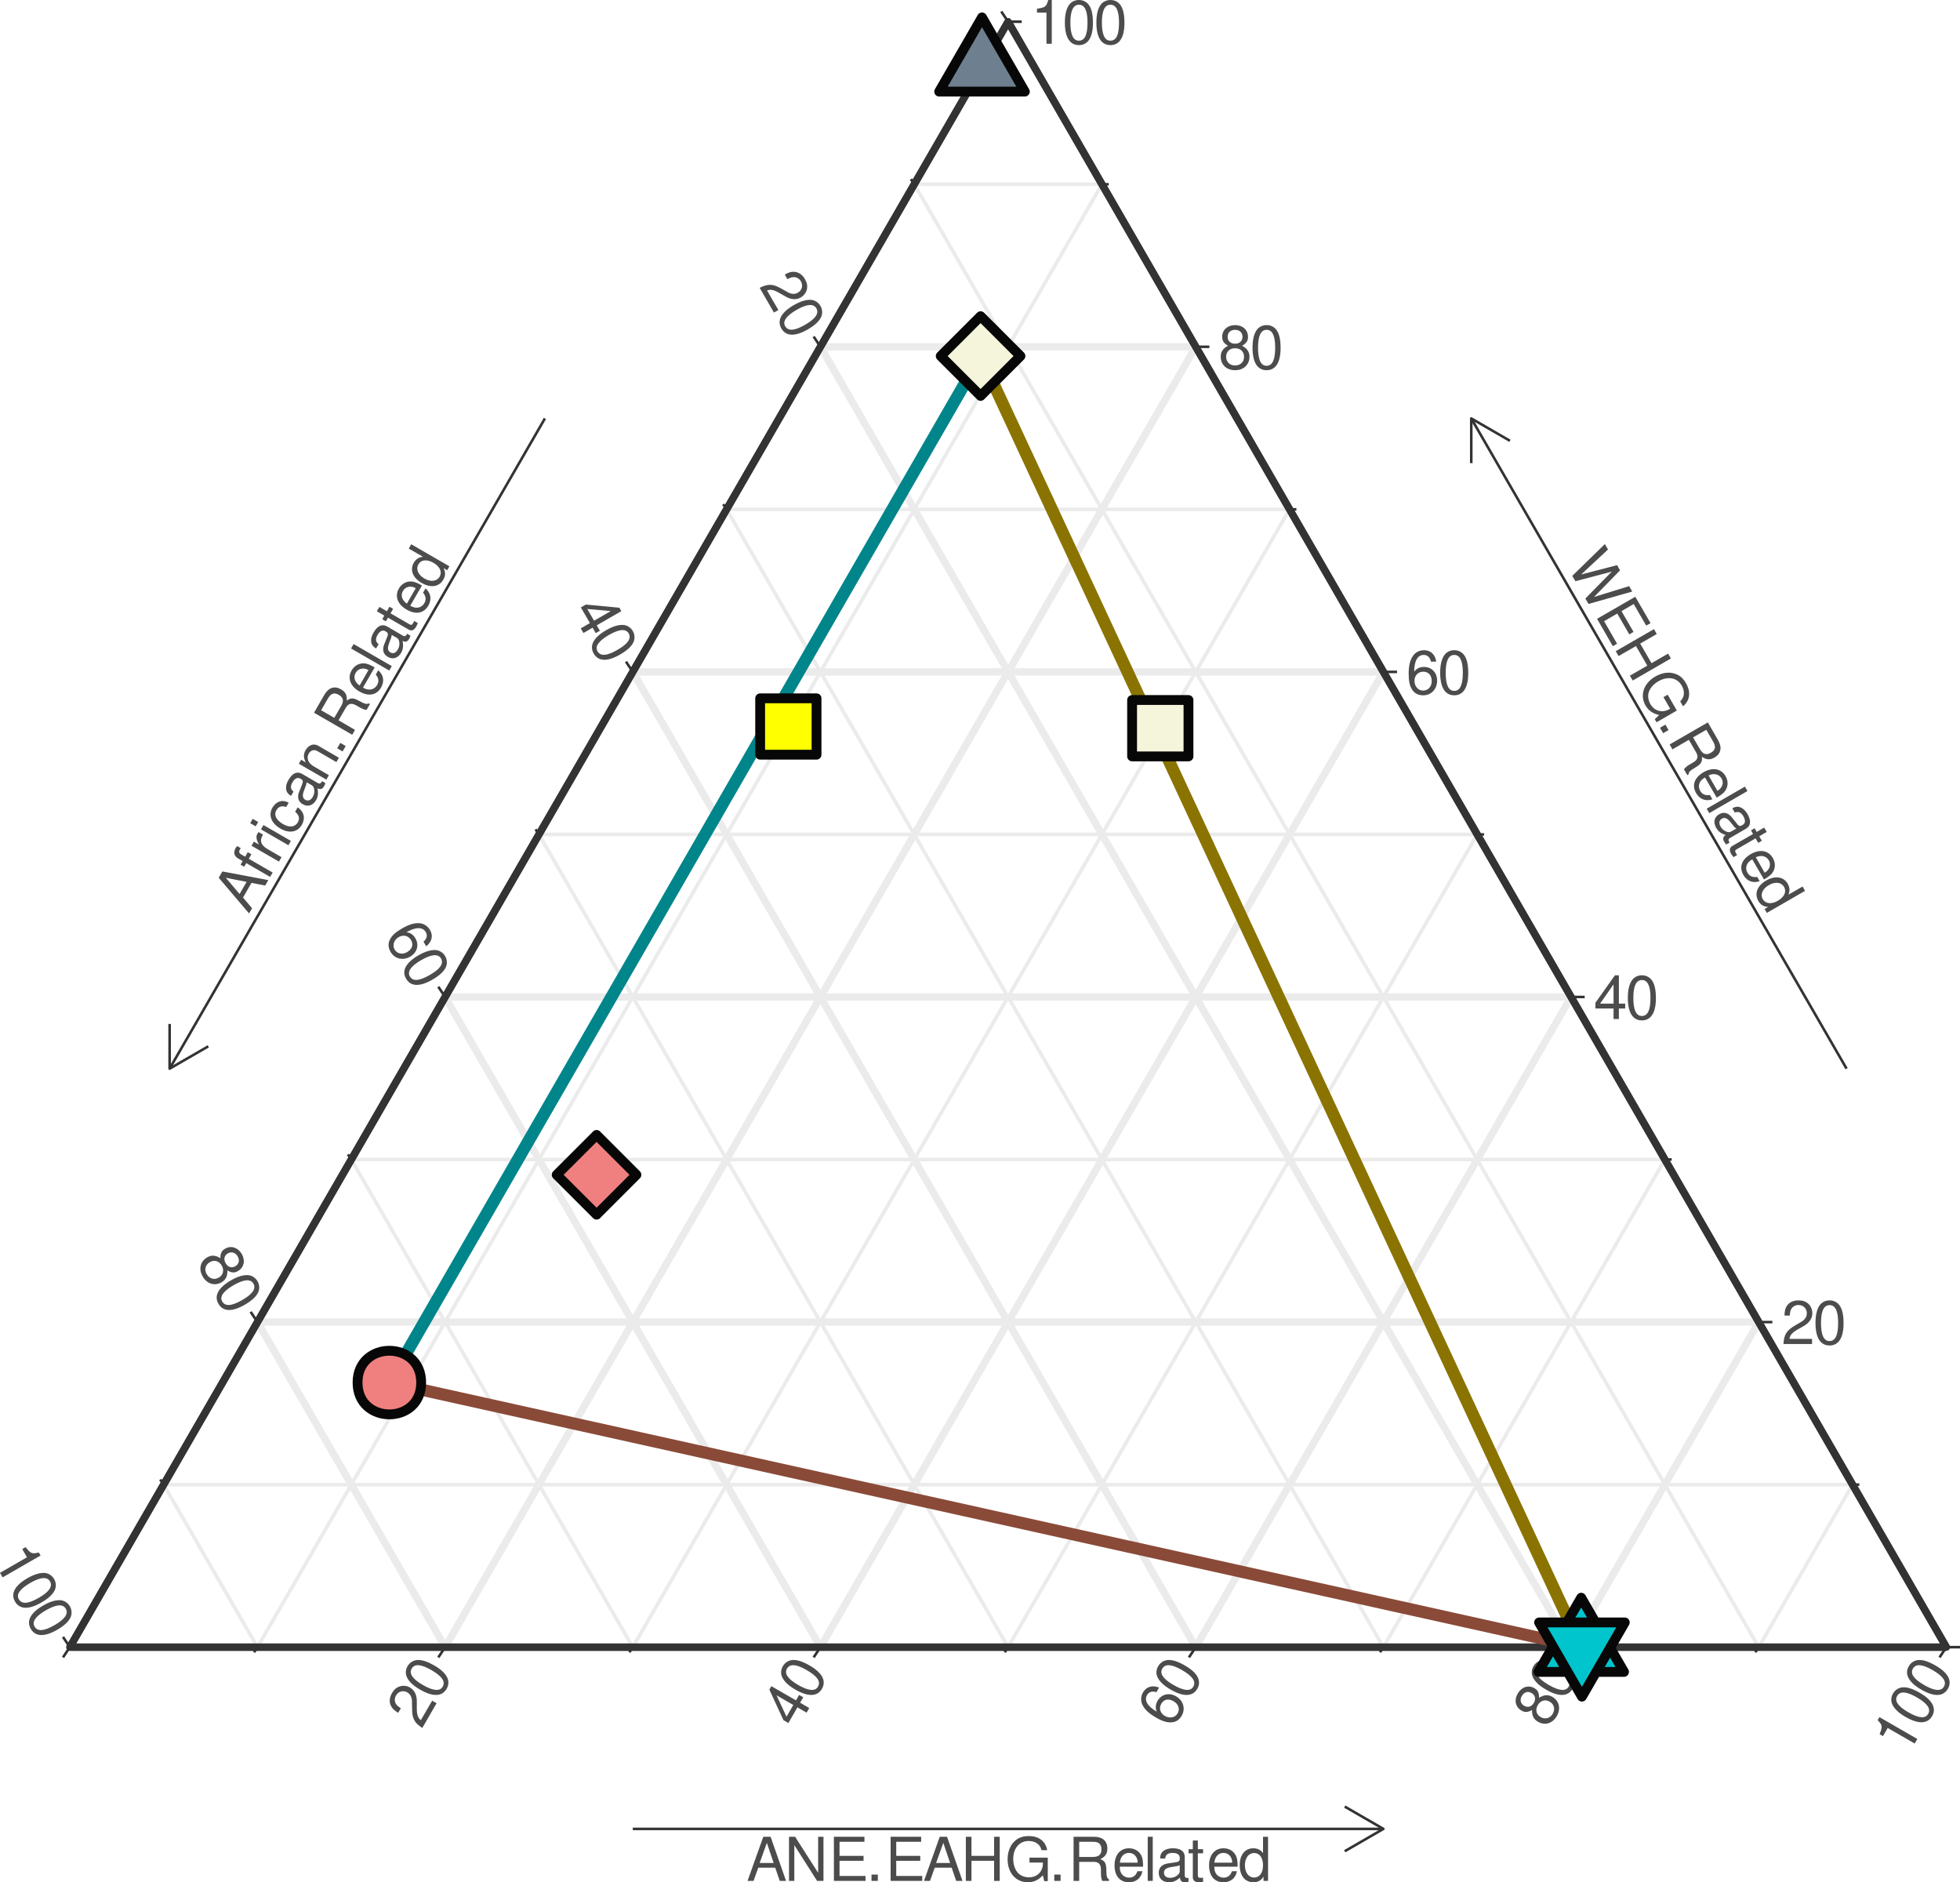 <svg xmlns:dc="http://purl.org/dc/elements/1.1/" xmlns:cc="http://creativecommons.org/ns#" xmlns:rdf="http://www.w3.org/1999/02/22-rdf-syntax-ns#" xmlns:svg="http://www.w3.org/2000/svg" xmlns="http://www.w3.org/2000/svg" xmlns:xlink="http://www.w3.org/1999/xlink" xmlns:sodipodi="http://sodipodi.sourceforge.net/DTD/sodipodi-0.dtd" xmlns:inkscape="http://www.inkscape.org/namespaces/inkscape" width="311.013pt" height="298.613pt" viewBox="0 0 311.013 298.613" id="svg5720"><defs id="defs5043"><g id="g5038"><symbol id="glyph0-0" style="overflow:visible"><path style="stroke:none" d="" id="path4780"></path></symbol><symbol id="glyph0-1" style="overflow:visible"><path style="stroke:none" d="M 4.859,-0.828 H 1.281 C 1.359,-1.406 1.672,-1.781 2.5,-2.281 l 0.969,-0.547 c 0.938,-0.516 1.438,-1.234 1.438,-2.078 0,-0.578 -0.234,-1.125 -0.641,-1.5 C 3.859,-6.766 3.375,-6.938 2.719,-6.938 c -0.859,0 -1.5,0.312 -1.875,0.906 -0.234,0.359 -0.344,0.797 -0.359,1.5 h 0.844 c 0.031,-0.484 0.078,-0.75 0.203,-0.984 0.219,-0.422 0.656,-0.688 1.172,-0.688 0.766,0 1.328,0.562 1.328,1.312 0,0.547 -0.312,1.031 -0.906,1.375 L 2.234,-3 C 0.812,-2.172 0.406,-1.531 0.328,-0.016 h 4.531 z m 0,0" id="path4783"></path></symbol><symbol id="glyph0-2" style="overflow:visible"><path style="stroke:none" d="m 2.641,-6.938 c -0.641,0 -1.219,0.281 -1.562,0.766 -0.438,0.609 -0.672,1.531 -0.672,2.812 0,2.344 0.781,3.578 2.234,3.578 1.438,0 2.219,-1.234 2.219,-3.516 0,-1.344 -0.203,-2.25 -0.656,-2.875 C 3.844,-6.656 3.281,-6.938 2.641,-6.938 Z m 0,0.75 C 3.547,-6.188 4,-5.25 4,-3.375 c 0,1.969 -0.438,2.891 -1.375,2.891 -0.891,0 -1.344,-0.953 -1.344,-2.859 0,-1.906 0.453,-2.844 1.359,-2.844 z m 0,0" id="path4786"></path></symbol><symbol id="glyph0-3" style="overflow:visible"><path style="stroke:none" d="M 3.141,-1.672 V 0 h 0.844 v -1.672 h 1 V -2.438 h -1 v -4.5 h -0.625 l -3.094,4.359 v 0.906 z m 0,-0.766 H 1 L 3.141,-5.5 Z m 0,0" id="path4789"></path></symbol><symbol id="glyph0-4" style="overflow:visible"><path style="stroke:none" d="m 4.781,-5.125 c -0.172,-1.141 -0.891,-1.812 -1.938,-1.812 -0.75,0 -1.422,0.359 -1.812,0.984 -0.438,0.688 -0.625,1.531 -0.625,2.781 0,1.172 0.172,1.922 0.578,2.531 0.375,0.562 0.969,0.859 1.719,0.859 1.281,0 2.219,-0.969 2.219,-2.312 0,-1.281 -0.859,-2.188 -2.078,-2.188 -0.672,0 -1.203,0.25 -1.562,0.766 0,-1.719 0.547,-2.672 1.516,-2.672 0.594,0 1,0.391 1.141,1.062 z m -2.047,1.594 c 0.812,0 1.328,0.578 1.328,1.5 0,0.875 -0.578,1.5 -1.359,1.5 -0.781,0 -1.375,-0.656 -1.375,-1.547 0,-0.859 0.578,-1.453 1.406,-1.453 z m 0,0" id="path4792"></path></symbol><symbol id="glyph0-5" style="overflow:visible"><path style="stroke:none" d="m 3.75,-3.656 c 0.719,-0.438 0.938,-0.781 0.938,-1.422 0,-1.094 -0.844,-1.859 -2.047,-1.859 -1.203,0 -2.047,0.766 -2.047,1.844 0,0.656 0.219,1 0.922,1.438 -0.781,0.391 -1.156,0.953 -1.156,1.734 0,1.266 0.922,2.141 2.281,2.141 1.344,0 2.281,-0.875 2.281,-2.141 0,-0.781 -0.391,-1.344 -1.172,-1.734 z M 2.641,-6.188 c 0.719,0 1.172,0.438 1.172,1.125 0,0.656 -0.469,1.078 -1.172,1.078 -0.719,0 -1.188,-0.422 -1.188,-1.094 0,-0.672 0.469,-1.109 1.188,-1.109 z m 0,2.922 c 0.844,0 1.422,0.547 1.422,1.359 0,0.828 -0.578,1.375 -1.438,1.375 -0.828,0 -1.406,-0.562 -1.406,-1.375 0,-0.812 0.562,-1.359 1.422,-1.359 z m 0,0" id="path4795"></path></symbol><symbol id="glyph0-6" style="overflow:visible"><path style="stroke:none" d="M 2.484,-4.938 V 0 h 0.844 v -6.938 h -0.562 C 2.469,-5.875 2.281,-5.734 0.984,-5.562 v 0.625 z m 0,0" id="path4798"></path></symbol><symbol id="glyph0-7" style="overflow:visible"><path style="stroke:none" d="M 4.547,-2.094 5.266,0 h 1 L 3.812,-7 H 2.656 l -2.5,7 h 0.953 l 0.75,-2.094 z m -0.25,-0.75 h -2.219 l 1.141,-3.188 z m 0,0" id="path4801"></path></symbol><symbol id="glyph0-8" style="overflow:visible"><path style="stroke:none" d="m 6.203,-7 h -0.844 v 5.719 L 1.703,-7 h -0.969 v 7 h 0.844 V -5.672 L 5.188,0 h 1.016 z m 0,0" id="path4804"></path></symbol><symbol id="glyph0-9" style="overflow:visible"><path style="stroke:none" d="M 1.75,-3.188 H 5.562 V -3.969 H 1.75 V -6.203 H 5.703 V -7 H 0.859 V 0 H 5.875 V -0.781 H 1.75 Z m 0,0" id="path4807"></path></symbol><symbol id="glyph0-10" style="overflow:visible"><path style="stroke:none" d="m 1.828,-1 h -1 v 1 h 1 z m 0,0" id="path4810"></path></symbol><symbol id="glyph0-11" style="overflow:visible"><path style="stroke:none" d="M 5.281,-3.188 V 0 H 6.172 V -7 H 5.281 v 3.031 H 1.688 V -7 H 0.797 V 0 H 1.688 v -3.188 z m 0,0" id="path4813"></path></symbol><symbol id="glyph0-12" style="overflow:visible"><path style="stroke:none" d="m 6.797,-3.688 h -2.906 v 0.781 h 2.125 v 0.188 c 0,1.25 -0.922,2.156 -2.203,2.156 -0.703,0 -1.344,-0.266 -1.766,-0.719 -0.453,-0.5 -0.734,-1.328 -0.734,-2.188 0,-1.719 0.984,-2.859 2.453,-2.859 1.062,0 1.844,0.547 2.031,1.453 h 0.906 C 6.453,-6.297 5.375,-7.109 3.781,-7.109 c -0.859,0 -1.547,0.219 -2.094,0.672 -0.812,0.672 -1.266,1.75 -1.266,3.016 0,2.141 1.312,3.641 3.203,3.641 0.953,0 1.703,-0.359 2.391,-1.109 l 0.219,0.922 h 0.562 z m 0,0" id="path4816"></path></symbol><symbol id="glyph0-13" style="overflow:visible"><path style="stroke:none" d="m 1.781,-3.016 h 2.312 c 0.797,0 1.141,0.391 1.141,1.25 v 0.625 C 5.234,-0.703 5.312,-0.281 5.438,0 H 6.516 V -0.219 C 6.172,-0.453 6.109,-0.703 6.094,-1.625 6.078,-2.781 5.906,-3.125 5.141,-3.453 5.922,-3.844 6.25,-4.312 6.25,-5.125 6.25,-6.328 5.5,-7 4.109,-7 H 0.891 V 0 H 1.781 Z m 0,-0.781 v -2.406 H 3.938 c 0.5,0 0.797,0.078 1.016,0.266 0.234,0.203 0.359,0.516 0.359,0.922 0,0.844 -0.422,1.219 -1.375,1.219 z m 0,0" id="path4819"></path></symbol><symbol id="glyph0-14" style="overflow:visible"><path style="stroke:none" d="m 4.922,-2.25 c 0,-0.766 -0.062,-1.219 -0.203,-1.594 C 4.391,-4.672 3.625,-5.172 2.688,-5.172 c -1.406,0 -2.297,1.062 -2.297,2.719 0,1.672 0.859,2.672 2.281,2.672 1.141,0 1.938,-0.656 2.141,-1.75 H 4.016 C 3.797,-0.859 3.344,-0.516 2.703,-0.516 2.188,-0.516 1.75,-0.75 1.484,-1.172 1.297,-1.453 1.234,-1.75 1.219,-2.25 Z m -3.688,-0.641 C 1.312,-3.828 1.875,-4.438 2.672,-4.438 c 0.812,0 1.391,0.641 1.391,1.547 z m 0,0" id="path4822"></path></symbol><symbol id="glyph0-15" style="overflow:visible"><path style="stroke:none" d="M 1.453,-7 H 0.656 v 7 h 0.797 z m 0,0" id="path4825"></path></symbol><symbol id="glyph0-16" style="overflow:visible"><path style="stroke:none" d="M 5.125,-0.469 C 5.047,-0.453 5.016,-0.453 4.953,-0.453 4.688,-0.453 4.531,-0.594 4.531,-0.844 v -2.953 c 0,-0.891 -0.656,-1.375 -1.891,-1.375 -0.734,0 -1.328,0.219 -1.672,0.594 -0.234,0.25 -0.328,0.547 -0.344,1.031 H 1.422 C 1.5,-4.156 1.859,-4.438 2.609,-4.438 c 0.734,0 1.125,0.281 1.125,0.75 v 0.219 C 3.719,-3.125 3.547,-3 2.891,-2.922 c -1.125,0.156 -1.297,0.188 -1.609,0.312 -0.578,0.25 -0.875,0.688 -0.875,1.344 0,0.906 0.625,1.484 1.641,1.484 C 2.688,0.219 3.188,0 3.766,-0.516 3.812,0 4.062,0.219 4.578,0.219 c 0.188,0 0.281,-0.016 0.547,-0.078 z M 3.734,-1.578 c 0,0.266 -0.078,0.422 -0.312,0.641 -0.328,0.297 -0.719,0.453 -1.203,0.453 -0.609,0 -0.984,-0.297 -0.984,-0.797 0,-0.531 0.344,-0.797 1.219,-0.922 0.844,-0.125 1.016,-0.156 1.281,-0.281 z m 0,0" id="path4828"></path></symbol><symbol id="glyph0-17" style="overflow:visible"><path style="stroke:none" d="M 2.438,-5.031 H 1.609 v -1.375 H 0.812 v 1.375 H 0.141 V -4.375 H 0.812 v 3.797 c 0,0.516 0.344,0.797 0.969,0.797 0.219,0 0.391,-0.016 0.656,-0.062 v -0.672 c -0.109,0.031 -0.219,0.031 -0.391,0.031 -0.344,0 -0.438,-0.094 -0.438,-0.453 V -4.375 H 2.438 Z m 0,0" id="path4831"></path></symbol><symbol id="glyph0-18" style="overflow:visible"><path style="stroke:none" d="M 4.75,-7 H 3.953 v 2.609 c -0.344,-0.516 -0.875,-0.781 -1.547,-0.781 -1.297,0 -2.156,1.047 -2.156,2.656 0,1.688 0.828,2.734 2.188,2.734 0.688,0 1.172,-0.25 1.594,-0.875 V 0 H 4.75 Z m -2.203,2.578 c 0.859,0 1.406,0.75 1.406,1.969 0,1.156 -0.562,1.922 -1.406,1.922 -0.875,0 -1.469,-0.781 -1.469,-1.938 0,-1.172 0.594,-1.953 1.469,-1.953 z m 0,0" id="path4834"></path></symbol><symbol id="glyph0-19" style="overflow:visible"><path style="stroke:none" d="m 2.609,-5.172 c -1.422,0 -2.266,1.016 -2.266,2.703 0,1.688 0.844,2.688 2.281,2.688 1.406,0 2.266,-1 2.266,-2.656 0,-1.75 -0.828,-2.734 -2.281,-2.734 z M 2.625,-4.438 c 0.891,0 1.438,0.75 1.438,1.984 0,1.203 -0.562,1.938 -1.438,1.938 -0.891,0 -1.438,-0.734 -1.438,-1.953 0,-1.219 0.547,-1.969 1.438,-1.969 z m 0,0" id="path4837"></path></symbol><symbol id="glyph0-20" style="overflow:visible"><path style="stroke:none" d="M 0.656,-5.031 V 0 h 0.812 v -2.609 c 0.016,-1.203 0.5,-1.75 1.609,-1.719 v -0.812 C 2.938,-5.156 2.875,-5.172 2.766,-5.172 c -0.516,0 -0.906,0.312 -1.359,1.062 V -5.031 Z m 0,0" id="path4840"></path></symbol><symbol id="glyph0-21" style="overflow:visible"><path style="stroke:none" d="m 3.875,-5.031 v 0.734 c -0.406,-0.609 -0.844,-0.875 -1.484,-0.875 -1.203,0 -2.062,1.141 -2.062,2.75 0,0.844 0.203,1.453 0.641,1.969 0.375,0.438 0.859,0.672 1.375,0.672 0.594,0 1.031,-0.266 1.453,-0.906 v 0.266 c 0,1.344 -0.375,1.844 -1.375,1.844 C 1.75,1.422 1.391,1.156 1.312,0.578 H 0.5 C 0.578,1.5 1.312,2.094 2.406,2.094 c 0.734,0 1.359,-0.234 1.688,-0.641 0.375,-0.469 0.516,-1.094 0.516,-2.281 V -5.031 Z M 2.469,-4.438 c 0.844,0 1.328,0.719 1.328,1.984 0,1.219 -0.484,1.938 -1.328,1.938 -0.812,0 -1.297,-0.719 -1.297,-1.953 0,-1.234 0.484,-1.969 1.297,-1.969 z m 0,0" id="path4843"></path></symbol><symbol id="glyph0-22" style="overflow:visible"><path style="stroke:none" d="M 1.438,-5.031 H 0.641 V 0 H 1.438 Z M 1.438,-7 H 0.641 v 1.016 H 1.438 Z m 0,0" id="path4846"></path></symbol><symbol id="glyph0-23" style="overflow:visible"><path style="stroke:none" d="M 5.547,1.203 H -0.219 V 1.688 h 5.766 z m 0,0" id="path4849"></path></symbol><symbol id="glyph0-24" style="overflow:visible"><path style="stroke:none" d="m 6.344,-4.828 c -0.266,-1.531 -1.156,-2.281 -2.688,-2.281 -0.938,0 -1.703,0.297 -2.219,0.875 -0.625,0.688 -0.984,1.688 -0.984,2.812 0,1.156 0.359,2.141 1.016,2.828 0.547,0.562 1.234,0.812 2.141,0.812 1.719,0 2.672,-0.922 2.891,-2.766 H 5.578 C 5.5,-2.078 5.406,-1.75 5.25,-1.469 4.969,-0.891 4.375,-0.562 3.625,-0.562 c -1.391,0 -2.266,-1.109 -2.266,-2.859 0,-1.797 0.828,-2.906 2.188,-2.906 0.562,0 1.094,0.172 1.391,0.453 0.25,0.234 0.391,0.516 0.5,1.047 z m 0,0" id="path4852"></path></symbol><symbol id="glyph0-25" style="overflow:visible"><path style="stroke:none" d="m 1.859,-7 h -0.906 v 7 h 0.906 z m 0,0" id="path4855"></path></symbol><symbol id="glyph0-26" style="overflow:visible"><path style="stroke:none" d="M 2.469,-5.031 H 1.641 V -5.812 c 0,-0.344 0.188,-0.516 0.562,-0.516 0.062,0 0.094,0 0.266,0.016 V -6.969 C 2.297,-7.016 2.188,-7.016 2.031,-7.016 c -0.75,0 -1.188,0.422 -1.188,1.141 v 0.844 H 0.172 V -4.375 H 0.844 V 0 H 1.641 V -4.375 H 2.469 Z m 0,0" id="path4858"></path></symbol><symbol id="glyph0-27" style="overflow:visible"><path style="stroke:none" d="m 3.734,-7.109 c -2,0 -3.375,1.484 -3.375,3.672 0,2.188 1.359,3.656 3.375,3.656 0.859,0 1.609,-0.25 2.172,-0.734 C 6.672,-1.156 7.125,-2.25 7.125,-3.391 c 0,-2.25 -1.344,-3.719 -3.391,-3.719 z m 0,0.781 c 1.516,0 2.484,1.141 2.484,2.922 0,1.688 -1,2.844 -2.484,2.844 C 2.25,-0.562 1.25,-1.719 1.25,-3.438 c 0,-1.734 1,-2.891 2.484,-2.891 z m 0,0" id="path4861"></path></symbol><symbol id="glyph0-28" style="overflow:visible"><path style="stroke:none" d="M 4.625,0 V -5.031 H 3.828 v 2.859 c 0,1.016 -0.531,1.688 -1.375,1.688 -0.625,0 -1.031,-0.375 -1.031,-0.984 v -3.562 H 0.625 v 3.875 c 0,0.844 0.625,1.375 1.594,1.375 0.75,0 1.219,-0.25 1.688,-0.922 V 0 Z m 0,0" id="path4864"></path></symbol><symbol id="glyph0-29" style="overflow:visible"><path style="stroke:none" d="m 0.516,-7 v 7 h 0.719 V -0.641 C 1.625,-0.062 2.125,0.219 2.828,0.219 c 1.328,0 2.188,-1.078 2.188,-2.75 0,-1.625 -0.812,-2.641 -2.141,-2.641 -0.703,0 -1.188,0.266 -1.562,0.828 V -7 Z m 2.203,2.578 c 0.891,0 1.469,0.781 1.469,1.969 0,1.141 -0.594,1.922 -1.469,1.922 -0.859,0 -1.406,-0.766 -1.406,-1.938 0,-1.188 0.547,-1.953 1.406,-1.953 z m 0,0" id="path4867"></path></symbol><symbol id="glyph0-30" style="overflow:visible"><path style="stroke:none" d="m 0.516,2.094 h 0.812 v -2.625 c 0.422,0.516 0.891,0.75 1.547,0.75 1.297,0 2.141,-1.047 2.141,-2.641 0,-1.688 -0.828,-2.75 -2.156,-2.75 -0.688,0 -1.234,0.312 -1.609,0.906 V -5.031 H 0.516 Z M 2.719,-4.422 c 0.891,0 1.469,0.781 1.469,1.969 0,1.141 -0.594,1.922 -1.469,1.922 -0.844,0 -1.391,-0.766 -1.391,-1.938 0,-1.188 0.547,-1.953 1.391,-1.953 z m 0,0" id="path4870"></path></symbol><symbol id="glyph0-31" style="overflow:visible"><path style="stroke:none" d="M 1.766,-2.969 H 3.969 c 0.547,0 0.969,-0.156 1.344,-0.5 0.422,-0.375 0.609,-0.828 0.609,-1.469 C 5.922,-6.25 5.141,-7 3.766,-7 H 0.875 v 7 h 0.891 z m 0,-0.781 V -6.203 H 3.625 c 0.859,0 1.359,0.453 1.359,1.219 0,0.766 -0.5,1.234 -1.359,1.234 z m 0,0" id="path4873"></path></symbol><symbol id="glyph0-32" style="overflow:visible"><path style="stroke:none" d="M 1.531,-7 1.578,-5.922 0.562,-6.281 l -0.172,0.562 1.031,0.281 -0.656,0.859 0.469,0.344 L 1.844,-5.125 2.438,-4.234 2.922,-4.578 2.25,-5.438 3.297,-5.719 3.109,-6.281 2.094,-5.922 2.141,-7 Z m 0,0" id="path4876"></path></symbol><symbol id="glyph0-33" style="overflow:visible"><path style="stroke:none" d="M 0.672,-5.031 V 0 h 0.812 v -2.766 c 0,-1.031 0.531,-1.703 1.359,-1.703 0.625,0 1.031,0.375 1.031,0.984 V 0 h 0.797 v -3.797 c 0,-0.844 -0.625,-1.375 -1.594,-1.375 -0.75,0 -1.219,0.281 -1.672,0.984 v -0.844 z m 0,0" id="path4879"></path></symbol><symbol id="glyph0-34" style="overflow:visible"><path style="stroke:none" d="m 0.672,-5.031 v 5.766 c 0,0.5 -0.156,0.656 -0.656,0.656 -0.047,0 -0.078,0 -0.188,-0.016 v 0.688 c 0.094,0.016 0.141,0.031 0.266,0.031 0.906,0 1.375,-0.359 1.375,-1.047 V -5.031 Z M 1.469,-7 H 0.672 v 1.016 H 1.469 Z m 0,0" id="path4882"></path></symbol><symbol id="glyph0-35" style="overflow:visible"><path style="stroke:none" d="m 0.859,0 h 2.688 C 5.312,0 6.406,-1.328 6.406,-3.5 6.406,-5.672 5.328,-7 3.547,-7 h -2.688 z M 1.75,-0.781 V -6.203 H 3.391 C 4.781,-6.203 5.5,-5.281 5.5,-3.484 5.5,-1.719 4.781,-0.781 3.391,-0.781 Z m 0,0" id="path4885"></path></symbol><symbol id="glyph0-36" style="overflow:visible"><path style="stroke:none" d="M 0.672,-7 V 0 H 1.469 v -2.766 c 0,-1.031 0.531,-1.703 1.359,-1.703 0.266,0 0.516,0.078 0.719,0.219 0.219,0.172 0.312,0.406 0.312,0.766 V 0 H 4.656 v -3.797 c 0,-0.844 -0.594,-1.375 -1.578,-1.375 -0.703,0 -1.141,0.219 -1.609,0.828 V -7 Z m 0,0" id="path4888"></path></symbol><symbol id="glyph0-37" style="overflow:visible"><path style="stroke:none" d="M 1.656,-7 H 0.766 v 7 h 4.344 V -0.781 H 1.656 Z m 0,0" id="path4891"></path></symbol><symbol id="glyph0-38" style="overflow:visible"><path style="stroke:none" d="m 0.766,0 h 3.156 C 4.578,0 5.062,-0.188 5.438,-0.578 5.781,-0.953 5.984,-1.453 5.984,-2 c 0,-0.844 -0.391,-1.344 -1.281,-1.688 0.641,-0.297 0.969,-0.812 0.969,-1.531 0,-0.516 -0.188,-0.953 -0.562,-1.281 C 4.734,-6.844 4.266,-7 3.594,-7 H 0.766 Z M 1.656,-3.984 v -2.219 H 3.375 c 0.5,0 0.781,0.062 1.016,0.25 0.25,0.188 0.391,0.469 0.391,0.859 0,0.391 -0.141,0.672 -0.391,0.859 -0.234,0.188 -0.516,0.25 -1.016,0.25 z m 0,3.203 V -3.188 h 2.172 c 0.781,0 1.25,0.438 1.25,1.203 0,0.75 -0.469,1.203 -1.25,1.203 z m 0,0" id="path4894"></path></symbol><symbol id="glyph0-39" style="overflow:visible"><path style="stroke:none" d="M 3.391,-6.203 H 5.688 V -7 H 0.203 v 0.797 H 2.5 V 0 h 0.891 z m 0,0" id="path4897"></path></symbol><symbol id="glyph0-40" style="overflow:visible"><path style="stroke:none" d="M 1.359,-7 H 0.562 V 0 H 1.359 V -1.953 L 2.125,-2.719 3.828,0 H 4.812 l -2.047,-3.297 1.75,-1.734 h -1.031 l -2.125,2.141 z m 0,0" id="path4900"></path></symbol><symbol id="glyph0-41" style="overflow:visible"><path style="stroke:none" d="m 5.719,-4.938 c 0,-0.484 -0.031,-0.625 -0.188,-0.938 -0.375,-0.812 -1.188,-1.234 -2.375,-1.234 -1.531,0 -2.484,0.781 -2.484,2.047 0,0.859 0.453,1.391 1.375,1.641 L 3.781,-2.969 c 0.891,0.234 1.281,0.594 1.281,1.141 0,0.375 -0.203,0.75 -0.5,0.969 C 4.281,-0.656 3.844,-0.562 3.281,-0.562 2.516,-0.562 2,-0.75 1.672,-1.156 1.406,-1.453 1.297,-1.797 1.312,-2.219 H 0.453 c 0.016,0.641 0.141,1.062 0.422,1.438 0.484,0.672 1.281,1 2.344,1 0.844,0 1.516,-0.188 1.969,-0.531 0.469,-0.375 0.766,-1 0.766,-1.609 0,-0.859 -0.531,-1.5 -1.484,-1.75 l -1.75,-0.469 C 1.875,-4.375 1.562,-4.641 1.562,-5.188 c 0,-0.703 0.625,-1.172 1.562,-1.172 1.109,0 1.734,0.5 1.75,1.422 z m 0,0" id="path4903"></path></symbol><symbol id="glyph0-42" style="overflow:visible"><path style="stroke:none" d="M 2.422,-5.031 H 1.578 V -5.812 c 0,-0.344 0.188,-0.516 0.562,-0.516 0.062,0 0.094,0 0.281,0.016 V -6.969 C 2.234,-7.016 2.125,-7.016 1.969,-7.016 c -0.734,0 -1.188,0.422 -1.188,1.141 v 0.844 H 0.109 V -4.375 H 0.781 V 0 h 0.797 v -4.375 h 0.844 z m 1.766,0 H 3.391 V 0 H 4.188 Z M 4.188,-7 H 3.391 v 1.016 H 4.188 Z m 0,0" id="path4906"></path></symbol><symbol id="glyph0-43" style="overflow:visible"><path style="stroke:none" d="m 4.75,2.094 v -7.125 H 4.031 v 0.672 c -0.359,-0.531 -0.938,-0.812 -1.594,-0.812 -1.328,0 -2.188,1.078 -2.188,2.75 0,1.641 0.812,2.641 2.141,2.641 0.703,0 1.188,-0.25 1.562,-0.797 V 2.094 Z M 2.547,-4.422 c 0.859,0 1.406,0.75 1.406,1.969 0,1.156 -0.562,1.922 -1.406,1.922 -0.875,0 -1.469,-0.781 -1.469,-1.938 0,-1.172 0.594,-1.953 1.469,-1.953 z m 0,0" id="path4909"></path></symbol><symbol id="glyph0-44" style="overflow:visible"><path style="stroke:none" d="M 2.734,0 4.656,-5.031 H 3.766 L 2.344,-0.953 1,-5.031 H 0.094 L 1.859,0 Z m 0,0" id="path4912"></path></symbol><symbol id="glyph0-45" style="overflow:visible"><path style="stroke:none" d="m 5.297,-7 v 4.922 c 0,0.938 -0.688,1.516 -1.812,1.516 -0.516,0 -0.938,-0.125 -1.266,-0.375 C 1.875,-1.203 1.703,-1.547 1.703,-2.078 V -7 H 0.812 v 4.922 c 0,1.422 1.016,2.297 2.672,2.297 C 5.125,0.219 6.188,-0.688 6.188,-2.078 V -7 Z m 0,0" id="path4915"></path></symbol><symbol id="glyph0-46" style="overflow:visible"><path style="stroke:none" d="M 4.203,-3.625 C 4.188,-4.609 3.547,-5.172 2.375,-5.172 c -1.172,0 -1.922,0.609 -1.922,1.531 0,0.797 0.406,1.172 1.594,1.453 l 0.75,0.188 c 0.547,0.125 0.766,0.328 0.766,0.688 0,0.484 -0.469,0.797 -1.172,0.797 -0.422,0 -0.781,-0.125 -0.984,-0.344 C 1.281,-1 1.219,-1.141 1.172,-1.5 h -0.844 c 0.031,1.172 0.688,1.719 2,1.719 1.266,0 2.078,-0.625 2.078,-1.594 0,-0.75 -0.422,-1.156 -1.422,-1.391 l -0.766,-0.188 c -0.656,-0.156 -0.938,-0.359 -0.938,-0.719 0,-0.469 0.422,-0.766 1.062,-0.766 0.656,0 1,0.281 1.016,0.812 z m 0,0" id="path4918"></path></symbol><symbol id="glyph0-47" style="overflow:visible"><path style="stroke:none" d="M 3.766,0 6.188,-7 H 5.234 L 3.297,-1.078 1.25,-7 H 0.281 l 2.516,7 z m 0,0" id="path4921"></path></symbol><symbol id="glyph1-0" style="overflow:visible"><path style="stroke:none" d="" id="path4924"></path></symbol><symbol id="glyph1-1" style="overflow:visible"><path style="stroke:none" d="M 3.156,3.781 1.359,0.688 C 1.906,0.469 2.391,0.562 3.219,1.031 L 4.188,1.578 C 5.094,2.141 5.969,2.219 6.703,1.797 7.203,1.5 7.562,1.031 7.688,0.484 7.797,-0.047 7.703,-0.547 7.375,-1.109 6.953,-1.859 6.344,-2.25 5.641,-2.281 5.219,-2.312 4.781,-2.188 4.172,-1.844 l 0.422,0.734 c 0.438,-0.234 0.688,-0.312 0.953,-0.328 0.469,-0.016 0.922,0.219 1.188,0.672 C 7.109,-0.109 6.906,0.656 6.25,1.031 5.781,1.312 5.203,1.281 4.609,0.938 L 3.719,0.438 C 2.281,-0.391 1.531,-0.406 0.188,0.266 L 2.453,4.188 Z m 0,0" id="path4927"></path></symbol><symbol id="glyph1-2" style="overflow:visible"><path style="stroke:none" d="M 7.344,-1.188 C 7.016,-1.734 6.484,-2.094 5.891,-2.156 c -0.75,-0.062 -1.672,0.188 -2.781,0.828 -2.031,1.172 -2.703,2.469 -1.969,3.719 0.719,1.25 2.172,1.297 4.156,0.156 C 6.453,1.875 7.125,1.25 7.453,0.547 7.688,0 7.656,-0.625 7.344,-1.188 Z M 6.688,-0.812 C 7.141,-0.016 6.547,0.844 4.922,1.781 3.219,2.766 2.203,2.828 1.734,2.016 1.297,1.25 1.891,0.391 3.531,-0.562 5.188,-1.516 6.234,-1.594 6.688,-0.812 Z m 0,0" id="path4930"></path></symbol><symbol id="glyph1-3" style="overflow:visible"><path style="stroke:none" d="M 3.031,1.875 1.578,2.719 2,3.453 l 1.453,-0.844 0.5,0.859 0.656,-0.375 -0.5,-0.859 3.906,-2.25 L 7.703,-0.562 2.375,-1.062 1.594,-0.609 Z M 3.688,1.5 2.609,-0.359 6.344,-0.031 Z m 0,0" id="path4933"></path></symbol><symbol id="glyph1-4" style="overflow:visible"><path style="stroke:none" d="M 6.828,1.578 C 7.734,0.844 7.969,-0.094 7.438,-1 7.062,-1.656 6.422,-2.062 5.672,-2.094 4.859,-2.125 4.031,-1.859 2.953,-1.234 1.938,-0.641 1.375,-0.125 1.062,0.531 0.75,1.125 0.797,1.797 1.172,2.453 1.812,3.562 3.125,3.891 4.281,3.219 5.391,2.578 5.734,1.375 5.125,0.328 4.797,-0.266 4.312,-0.594 3.688,-0.656 5.172,-1.516 6.281,-1.516 6.766,-0.672 7.062,-0.156 6.922,0.375 6.406,0.844 Z M 4.438,0.609 C 4.844,1.312 4.594,2.031 3.797,2.5 3.031,2.938 2.203,2.75 1.812,2.078 1.422,1.406 1.703,0.562 2.469,0.109 c 0.75,-0.422 1.547,-0.219 1.969,0.5 z m 0,0" id="path4936"></path></symbol><symbol id="glyph1-5" style="overflow:visible"><path style="stroke:none" d="M 5.047,1.422 C 5.781,1.828 6.188,1.844 6.734,1.516 7.688,0.969 7.938,-0.141 7.344,-1.188 6.734,-2.219 5.641,-2.578 4.703,-2.031 c -0.562,0.328 -0.75,0.688 -0.766,1.516 C 3.203,-1 2.531,-1.047 1.859,-0.656 0.75,-0.016 0.453,1.219 1.141,2.391 1.812,3.562 3.031,3.938 4.141,3.297 4.812,2.906 5.094,2.281 5.047,1.422 Z M 6.688,-0.812 C 7.047,-0.188 6.891,0.422 6.297,0.766 5.719,1.094 5.125,0.891 4.781,0.281 4.422,-0.328 4.547,-0.938 5.125,-1.281 5.719,-1.609 6.328,-1.422 6.688,-0.812 Z M 4.156,0.641 C 4.578,1.375 4.391,2.156 3.688,2.562 2.969,2.969 2.203,2.75 1.766,2 1.359,1.297 1.562,0.516 2.266,0.109 2.969,-0.297 3.719,-0.094 4.156,0.641 Z m 0,0" id="path4939"></path></symbol><symbol id="glyph1-6" style="overflow:visible"><path style="stroke:none" d="M 5.531,-0.312 1.25,2.156 1.672,2.875 7.688,-0.594 7.406,-1.078 C 6.328,-0.797 6.109,-0.906 5.312,-1.922 l -0.531,0.312 z m 0,0" id="path4942"></path></symbol><symbol id="glyph1-7" style="overflow:visible"><path style="stroke:none" d="m 3.578,6.188 6.938,-1.969 -0.484,-0.859 -5.578,1.719 4.125,-4.219 L 8.109,0.031 2.406,1.516 6.672,-2.453 6.172,-3.312 1,1.734 1.5,2.578 7.266,1.062 3.078,5.328 Z m 0,0" id="path4945"></path></symbol><symbol id="glyph1-8" style="overflow:visible"><path style="stroke:none" d="M 3.641,-0.078 5.547,3.219 6.219,2.828 4.312,-0.469 6.25,-1.594 8.234,1.828 8.922,1.438 6.5,-2.75 0.438,0.75 2.938,5.094 3.609,4.703 1.547,1.125 Z m 0,0" id="path4948"></path></symbol><symbol id="glyph1-9" style="overflow:visible"><path style="stroke:none" d="m 5.406,2.984 -2.766,1.594 0.453,0.766 6.062,-3.5 -0.453,-0.766 -2.625,1.516 -1.797,-3.109 2.625,-1.516 -0.438,-0.781 -6.062,3.5 0.438,0.781 2.766,-1.594 z m 0,0" id="path4951"></path></symbol><symbol id="glyph1-10" style="overflow:visible"><path style="stroke:none" d="M 6.594,4.047 5.141,1.531 4.469,1.922 5.531,3.75 5.375,3.844 C 4.281,4.469 3.031,4.125 2.391,3.016 2.047,2.406 1.953,1.719 2.141,1.125 2.344,0.484 2.922,-0.172 3.656,-0.594 c 1.5,-0.859 2.984,-0.594 3.719,0.688 0.531,0.922 0.438,1.875 -0.25,2.484 L 7.578,3.375 C 8.688,2.438 8.844,1.094 8.047,-0.281 7.625,-1.031 7.094,-1.516 6.422,-1.75 5.438,-2.141 4.281,-1.984 3.188,-1.359 1.328,-0.281 0.688,1.609 1.625,3.25 2.109,4.078 2.797,4.531 3.781,4.75 L 3.094,5.422 3.375,5.906 Z m 0,0" id="path4954"></path></symbol><symbol id="glyph1-11" style="overflow:visible"><path style="stroke:none" d="m 1.781,1.078 -0.5,-0.859 -0.859,0.5 0.5,0.859 z m 0,0" id="path4957"></path></symbol><symbol id="glyph1-12" style="overflow:visible"><path style="stroke:none" d="m 3.5,0.031 1.156,2 c 0.406,0.688 0.234,1.188 -0.5,1.609 l -0.547,0.312 c -0.375,0.219 -0.703,0.5 -0.891,0.75 l 0.547,0.938 0.188,-0.109 c 0.031,-0.422 0.219,-0.594 1,-1.062 1,-0.594 1.203,-0.922 1.109,-1.75 0.734,0.484 1.297,0.531 2,0.125 C 8.609,2.234 8.812,1.266 8.125,0.062 l -1.609,-2.797 -6.062,3.5 0.438,0.781 z M 4.172,-0.359 6.266,-1.562 7.344,0.297 c 0.25,0.438 0.328,0.734 0.281,1.031 C 7.562,1.625 7.359,1.875 7,2.078 6.266,2.5 5.734,2.328 5.25,1.5 Z m 0,0" id="path4960"></path></symbol><symbol id="glyph1-13" style="overflow:visible"><path style="stroke:none" d="M 4.422,3.141 C 5.078,2.75 5.438,2.469 5.688,2.172 c 0.562,-0.719 0.609,-1.625 0.141,-2.438 -0.703,-1.219 -2.062,-1.453 -3.5,-0.625 C 0.875,-0.047 0.438,1.188 1.156,2.422 1.719,3.406 2.688,3.766 3.734,3.406 L 3.344,2.719 C 2.656,2.844 2.125,2.625 1.812,2.078 1.547,1.625 1.531,1.141 1.766,0.688 c 0.156,-0.297 0.375,-0.5 0.797,-0.75 z M 3.125,-0.391 C 3.969,-0.781 4.781,-0.594 5.188,0.094 5.594,0.797 5.312,1.609 4.531,2.062 Z m 0,0" id="path4963"></path></symbol><symbol id="glyph1-14" style="overflow:visible"><path style="stroke:none" d="m 6.797,-2.234 -0.406,-0.703 -6.062,3.5 0.406,0.703 z m 0,0" id="path4966"></path></symbol><symbol id="glyph1-15" style="overflow:visible"><path style="stroke:none" d="M 2.969,4.203 C 2.922,4.141 2.906,4.109 2.875,4.062 2.734,3.828 2.781,3.625 3,3.5 L 5.547,2.016 c 0.781,-0.438 0.875,-1.25 0.266,-2.328 -0.375,-0.625 -0.859,-1.031 -1.359,-1.141 -0.328,-0.078 -0.641,0 -1.062,0.219 l 0.406,0.688 c 0.547,-0.234 0.984,-0.062 1.359,0.594 0.359,0.625 0.312,1.109 -0.094,1.344 L 4.875,1.5 C 4.562,1.656 4.375,1.578 3.984,1.031 3.281,0.141 3.172,0 2.906,-0.203 2.406,-0.578 1.875,-0.609 1.297,-0.281 0.516,0.172 0.328,1 0.844,1.875 c 0.312,0.562 0.75,0.891 1.5,1.125 -0.438,0.297 -0.5,0.625 -0.234,1.078 0.094,0.156 0.156,0.234 0.328,0.438 z M 3.234,2.438 C 3.016,2.578 2.828,2.594 2.531,2.5 c -0.422,-0.156 -0.75,-0.406 -1,-0.828 -0.297,-0.531 -0.234,-1 0.203,-1.25 C 2.188,0.156 2.594,0.312 3.141,1.016 3.672,1.688 3.781,1.812 4.031,1.984 Z m 0,0" id="path4969"></path></symbol><symbol id="glyph1-16" style="overflow:visible"><path style="stroke:none" d="M 5.578,-0.406 5.172,-1.125 6.359,-1.812 5.953,-2.5 4.766,-1.812 4.438,-2.391 3.859,-2.062 4.188,-1.484 0.906,0.406 c -0.453,0.266 -0.516,0.703 -0.203,1.25 0.109,0.188 0.219,0.328 0.375,0.531 L 1.672,1.844 C 1.594,1.766 1.531,1.672 1.453,1.516 1.281,1.219 1.312,1.094 1.625,0.922 L 4.594,-0.797 5,-0.078 Z m 0,0" id="path4972"></path></symbol><symbol id="glyph1-17" style="overflow:visible"><path style="stroke:none" d="M 8.438,0.609 8.047,-0.078 5.781,1.219 C 6.062,0.672 6.031,0.078 5.688,-0.516 5.047,-1.641 3.703,-1.844 2.297,-1.047 0.844,-0.203 0.359,1.047 1.031,2.219 1.375,2.812 1.844,3.109 2.578,3.156 l -0.562,0.328 0.359,0.625 z m -3.328,-0.625 c 0.422,0.75 0.062,1.594 -1,2.203 -1,0.578 -1.953,0.484 -2.375,-0.25 -0.438,-0.75 -0.047,-1.656 0.953,-2.234 1.016,-0.594 1.984,-0.469 2.422,0.281 z m 0,0" id="path4975"></path></symbol><symbol id="glyph2-0" style="overflow:visible"><path style="stroke:none" d="" id="path4978"></path></symbol><symbol id="glyph2-1" style="overflow:visible"><path style="stroke:none" d="m 1.719,-4.625 -1.797,3.094 C -0.531,-1.875 -0.703,-2.344 -0.719,-3.312 V -4.422 C -0.688,-5.484 -1.062,-6.281 -1.797,-6.703 -2.297,-7 -2.875,-7.062 -3.406,-6.891 c -0.516,0.156 -0.922,0.5 -1.25,1.062 -0.422,0.75 -0.469,1.453 -0.141,2.078 0.203,0.375 0.516,0.688 1.125,1.062 L -3.25,-3.422 c -0.406,-0.266 -0.625,-0.438 -0.766,-0.672 -0.25,-0.391 -0.266,-0.906 0,-1.359 0.375,-0.656 1.141,-0.859 1.797,-0.484 0.469,0.281 0.734,0.781 0.734,1.469 l 0.016,1.031 c 0,1.641 0.344,2.312 1.625,3.141 L 2.422,-4.219 Z m 0,0" id="path4981"></path></symbol><symbol id="glyph2-2" style="overflow:visible"><path style="stroke:none" d="m -4.688,-5.75 c -0.328,0.547 -0.359,1.188 -0.109,1.719 0.312,0.688 0.984,1.344 2.094,1.984 2.031,1.172 3.484,1.125 4.219,-0.125 0.719,-1.25 0.047,-2.547 -1.938,-3.688 -1.156,-0.672 -2.047,-0.953 -2.812,-0.875 C -3.844,-6.656 -4.375,-6.312 -4.688,-5.75 Z m 0.656,0.375 c 0.453,-0.797 1.484,-0.719 3.109,0.219 1.703,0.984 2.281,1.828 1.812,2.641 -0.438,0.766 -1.5,0.688 -3.141,-0.266 -1.656,-0.953 -2.234,-1.812 -1.781,-2.594 z m 0,0" id="path4984"></path></symbol><symbol id="glyph2-3" style="overflow:visible"><path style="stroke:none" d="M 0.125,-3.562 1.578,-2.719 2,-3.453 l -1.453,-0.844 0.5,-0.859 -0.656,-0.375 -0.5,0.859 -3.906,-2.25 -0.312,0.547 2.234,4.844 0.781,0.453 z M -0.531,-3.938 -1.609,-2.078 -3.188,-5.469 Z m 0,0" id="path4987"></path></symbol><symbol id="glyph2-4" style="overflow:visible"><path style="stroke:none" d="M -2.047,-6.703 C -3.109,-7.125 -4.062,-6.844 -4.594,-5.938 c -0.375,0.656 -0.391,1.406 -0.047,2.062 0.375,0.719 1.016,1.297 2.094,1.922 C -1.531,-1.359 -0.781,-1.125 -0.062,-1.188 0.625,-1.219 1.172,-1.578 1.547,-2.234 2.188,-3.344 1.812,-4.641 0.656,-5.312 c -1.109,-0.641 -2.328,-0.344 -2.938,0.703 -0.328,0.594 -0.375,1.172 -0.125,1.734 C -3.891,-3.734 -4.438,-4.672 -3.953,-5.516 -3.656,-6.031 -3.109,-6.188 -2.469,-5.969 Z m 0.359,2.562 C -1.281,-4.844 -0.531,-5 0.266,-4.531 c 0.766,0.438 1.031,1.25 0.641,1.922 C 0.516,-1.938 -0.359,-1.75 -1.125,-2.203 -1.875,-2.625 -2.109,-3.422 -1.688,-4.141 Z m 0,0" id="path4990"></path></symbol><symbol id="glyph2-5" style="overflow:visible"><path style="stroke:none" d="M -1.297,-5.078 C -1.312,-5.922 -1.5,-6.281 -2.047,-6.609 -3,-7.156 -4.094,-6.797 -4.688,-5.75 c -0.609,1.031 -0.359,2.141 0.578,2.688 0.562,0.328 0.969,0.312 1.703,-0.078 -0.047,0.859 0.25,1.469 0.922,1.859 1.109,0.641 2.312,0.281 3,-0.891 C 2.188,-3.344 1.906,-4.594 0.797,-5.234 0.125,-5.625 -0.562,-5.562 -1.297,-5.078 Z M -4.031,-5.375 C -3.672,-6 -3.078,-6.172 -2.484,-5.828 -1.906,-5.5 -1.781,-4.891 -2.125,-4.281 -2.484,-3.672 -3.078,-3.469 -3.656,-3.812 -4.25,-4.141 -4.391,-4.766 -4.031,-5.375 Z M -1.5,-3.922 C -1.078,-4.656 -0.328,-4.875 0.375,-4.469 c 0.719,0.406 0.922,1.188 0.484,1.938 -0.406,0.703 -1.203,0.922 -1.906,0.516 C -1.75,-2.422 -1.938,-3.188 -1.5,-3.922 Z m 0,0" id="path4993"></path></symbol><symbol id="glyph2-6" style="overflow:visible"><path style="stroke:none" d="M -3.031,-4.625 1.25,-2.156 1.672,-2.875 -4.344,-6.344 -4.625,-5.859 c 0.766,0.781 0.797,1.016 0.312,2.219 l 0.531,0.312 z m 0,0" id="path4996"></path></symbol><symbol id="glyph2-7" style="overflow:visible"><path style="stroke:none" d="m 0.469,-4.984 2.172,0.422 0.5,-0.859 -7.297,-1.375 -0.578,1 4.812,5.656 0.484,-0.812 -1.438,-1.703 z m -0.781,-0.156 -1.109,1.922 -2.188,-2.578 z m 0,0" id="path4999"></path></symbol><symbol id="glyph2-8" style="overflow:visible"><path style="stroke:none" d="M -3.125,-4.656 -3.531,-3.938 -4.203,-4.328 C -4.5,-4.5 -4.562,-4.75 -4.375,-5.078 c 0.031,-0.062 0.047,-0.078 0.141,-0.219 L -4.797,-5.625 c -0.125,0.125 -0.188,0.219 -0.266,0.344 -0.375,0.656 -0.219,1.25 0.391,1.609 L -3.938,-3.25 l -0.328,0.578 0.578,0.328 0.328,-0.578 3.781,2.188 0.406,-0.688 -3.781,-2.188 0.406,-0.719 z m 0,0" id="path5002"></path></symbol><symbol id="glyph2-9" style="overflow:visible"><path style="stroke:none" d="m -4.031,-3.078 4.359,2.516 0.406,-0.703 -2.266,-1.312 C -2.547,-3.188 -2.797,-3.891 -2.203,-4.844 L -2.906,-5.25 c -0.094,0.125 -0.141,0.172 -0.188,0.266 -0.266,0.438 -0.172,0.938 0.234,1.703 L -3.656,-3.734 Z m 0,0" id="path5005"></path></symbol><symbol id="glyph2-10" style="overflow:visible"><path style="stroke:none" d="M -3.641,-3.766 -4.031,-3.078 0.328,-0.562 0.719,-1.25 Z M -5.344,-4.75 l -0.391,0.688 0.875,0.5 0.391,-0.688 z m 0,0" id="path5008"></path></symbol><symbol id="glyph2-11" style="overflow:visible"><path style="stroke:none" d="m -0.625,-5.578 c -0.438,-0.234 -0.766,-0.281 -1.109,-0.266 -0.578,0.062 -1.125,0.453 -1.484,1.062 -0.672,1.172 -0.172,2.484 1.281,3.312 1.391,0.812 2.703,0.578 3.391,-0.594 0.594,-1.047 0.359,-2.078 -0.656,-2.781 l -0.406,0.703 C 1.031,-3.625 1.156,-3.047 0.828,-2.469 0.375,-1.703 -0.5,-1.594 -1.531,-2.188 -2.625,-2.812 -3.016,-3.656 -2.578,-4.391 c 0.328,-0.594 0.906,-0.75 1.547,-0.5 z m 0,0" id="path5011"></path></symbol><symbol id="glyph2-12" style="overflow:visible"><path style="stroke:none" d="m 2.156,-4.672 c -0.016,0.062 -0.031,0.094 -0.062,0.141 -0.141,0.234 -0.344,0.312 -0.562,0.188 l -2.547,-1.484 c -0.781,-0.438 -1.531,-0.125 -2.141,0.953 -0.375,0.625 -0.484,1.25 -0.328,1.734 0.109,0.328 0.328,0.562 0.719,0.812 l 0.406,-0.688 C -2.844,-3.375 -2.906,-3.828 -2.531,-4.484 c 0.359,-0.625 0.812,-0.828 1.219,-0.594 l 0.188,0.109 c 0.281,0.188 0.312,0.391 0.047,1 -0.422,1.047 -0.5,1.219 -0.547,1.547 -0.062,0.625 0.156,1.094 0.734,1.422 0.781,0.453 1.594,0.219 2.109,-0.656 0.312,-0.562 0.375,-1.109 0.219,-1.875 0.469,0.234 0.781,0.125 1.047,-0.328 0.094,-0.156 0.125,-0.234 0.203,-0.5 z M 0.516,-4.031 C 0.734,-3.891 0.828,-3.75 0.906,-3.438 0.984,-3 0.938,-2.594 0.688,-2.172 c -0.297,0.531 -0.734,0.719 -1.172,0.469 C -0.938,-1.969 -1,-2.406 -0.672,-3.234 c 0.312,-0.797 0.359,-0.953 0.391,-1.25 z m 0,0" id="path5014"></path></symbol><symbol id="glyph2-13" style="overflow:visible"><path style="stroke:none" d="M -4.016,-3.094 0.344,-0.578 0.75,-1.281 -1.641,-2.672 c -0.891,-0.516 -1.219,-1.312 -0.812,-2.031 0.312,-0.531 0.844,-0.703 1.375,-0.406 l 3.016,1.75 0.406,-0.688 -3.281,-1.906 c -0.734,-0.422 -1.516,-0.141 -2,0.688 -0.375,0.656 -0.359,1.203 0.016,1.953 L -3.656,-3.734 Z m 0,0" id="path5017"></path></symbol><symbol id="glyph2-14" style="overflow:visible"><path style="stroke:none" d="m 0.062,-2.078 -0.5,0.859 0.859,0.5 0.5,-0.859 z m 0,0" id="path5020"></path></symbol><symbol id="glyph2-15" style="overflow:visible"><path style="stroke:none" d="m -1.719,-3.062 1.156,-2 C -0.156,-5.75 0.359,-5.844 1.094,-5.422 l 0.547,0.312 c 0.375,0.219 0.766,0.375 1.078,0.406 L 3.266,-5.641 3.078,-5.75 c -0.375,0.172 -0.625,0.094 -1.438,-0.344 -1,-0.562 -1.391,-0.578 -2.047,-0.094 0.047,-0.859 -0.203,-1.375 -0.906,-1.781 -1.047,-0.609 -2,-0.297 -2.688,0.906 l -1.609,2.797 6.062,3.5 0.438,-0.781 z m -0.672,-0.391 -2.094,-1.203 1.078,-1.859 c 0.25,-0.438 0.484,-0.641 0.75,-0.75 0.281,-0.109 0.609,-0.047 0.969,0.156 0.734,0.422 0.859,0.969 0.375,1.797 z m 0,0" id="path5023"></path></symbol><symbol id="glyph2-16" style="overflow:visible"><path style="stroke:none" d="m 0.516,-5.391 c -0.656,-0.391 -1.078,-0.547 -1.484,-0.625 -0.875,-0.125 -1.703,0.281 -2.172,1.094 -0.703,1.219 -0.219,2.516 1.219,3.344 1.453,0.844 2.734,0.609 3.453,-0.625 0.562,-0.984 0.406,-2 -0.453,-2.734 L 0.688,-4.25 c 0.469,0.531 0.531,1.094 0.219,1.641 -0.266,0.453 -0.688,0.719 -1.172,0.734 -0.344,0.016 -0.625,-0.062 -1.078,-0.312 z m -2.391,2.875 C -2.656,-3.062 -2.906,-3.844 -2.5,-4.531 c 0.406,-0.703 1.25,-0.891 2.031,-0.438 z m 0,0" id="path5026"></path></symbol><symbol id="glyph2-17" style="overflow:visible"><path style="stroke:none" d="m -5.328,-4.766 -0.406,0.703 6.062,3.5 0.406,-0.703 z m 0,0" id="path5029"></path></symbol><symbol id="glyph2-18" style="overflow:visible"><path style="stroke:none" d="m -3.141,-4.625 -0.406,0.719 -1.188,-0.688 -0.406,0.688 1.188,0.688 L -4.281,-2.641 -3.703,-2.312 -3.375,-2.891 -0.094,-1 c 0.453,0.266 0.859,0.109 1.172,-0.438 0.109,-0.188 0.188,-0.328 0.281,-0.594 L 0.766,-2.375 C 0.75,-2.266 0.688,-2.172 0.609,-2.016 0.438,-1.719 0.312,-1.688 0,-1.859 l -2.969,-1.719 0.406,-0.719 z m 0,0" id="path5032"></path></symbol><symbol id="glyph2-19" style="overflow:visible"><path style="stroke:none" d="m -3.688,-7.609 -0.391,0.688 L -1.812,-5.625 c -0.625,0.047 -1.125,0.359 -1.469,0.953 -0.641,1.125 -0.172,2.391 1.234,3.188 C -0.594,-0.641 0.734,-0.828 1.406,-2 1.75,-2.594 1.781,-3.141 1.453,-3.812 l 0.562,0.328 0.359,-0.625 z m 1.141,3.188 c 0.422,-0.75 1.344,-0.844 2.406,-0.234 1,0.578 1.391,1.453 0.969,2.188 -0.438,0.75 -1.422,0.875 -2.422,0.297 -1.016,-0.594 -1.391,-1.5 -0.953,-2.25 z m 0,0" id="path5035"></path></symbol></g><clipPath id="clip1"><path d="M 0,96.52 H 576 V 479.477 H 0 Z m 0,0" id="path5040"></path></clipPath></defs><g id="surface4178" transform="translate(-59.63,-172.691)"><path style="fill:none;stroke:#ebebeb;stroke-width:0.582;stroke-linecap:butt;stroke-linejoin:round;stroke-miterlimit:10;stroke-opacity:1" d="M 353.592,408.221 H 85.595" id="path5053"></path><path style="fill:none;stroke:#ebebeb;stroke-width:0.582;stroke-linecap:butt;stroke-linejoin:round;stroke-miterlimit:10;stroke-opacity:1" d="M 323.814,356.643 H 115.373" id="path5055"></path><path style="fill:none;stroke:#ebebeb;stroke-width:0.582;stroke-linecap:butt;stroke-linejoin:round;stroke-miterlimit:10;stroke-opacity:1" d="M 294.037,305.069 H 145.15" id="path5057"></path><path style="fill:none;stroke:#ebebeb;stroke-width:0.582;stroke-linecap:butt;stroke-linejoin:round;stroke-miterlimit:10;stroke-opacity:1" d="M 264.259,253.495 H 174.927" id="path5059"></path><path style="fill:none;stroke:#ebebeb;stroke-width:0.582;stroke-linecap:butt;stroke-linejoin:round;stroke-miterlimit:10;stroke-opacity:1" d="M 234.482,201.921 H 204.705" id="path5061"></path><path style="fill:none;stroke:#ebebeb;stroke-width:0.582;stroke-linecap:butt;stroke-linejoin:round;stroke-miterlimit:10;stroke-opacity:1" d="M 204.705,201.921 338.701,434.007" id="path5063"></path><path style="fill:none;stroke:#ebebeb;stroke-width:0.582;stroke-linecap:butt;stroke-linejoin:round;stroke-miterlimit:10;stroke-opacity:1" d="M 174.927,253.495 279.146,434.007" id="path5065"></path><path style="fill:none;stroke:#ebebeb;stroke-width:0.582;stroke-linecap:butt;stroke-linejoin:round;stroke-miterlimit:10;stroke-opacity:1" d="m 145.15,305.069 74.445,128.938" id="path5067"></path><path style="fill:none;stroke:#ebebeb;stroke-width:0.582;stroke-linecap:butt;stroke-linejoin:round;stroke-miterlimit:10;stroke-opacity:1" d="m 115.373,356.643 44.668,77.363" id="path5069"></path><path style="fill:none;stroke:#ebebeb;stroke-width:0.582;stroke-linecap:butt;stroke-linejoin:round;stroke-miterlimit:10;stroke-opacity:1" d="m 85.595,408.221 14.891,25.785" id="path5071"></path><path style="fill:none;stroke:#ebebeb;stroke-width:0.582;stroke-linecap:butt;stroke-linejoin:round;stroke-miterlimit:10;stroke-opacity:1" d="M 100.486,434.007 234.482,201.921" id="path5073"></path><path style="fill:none;stroke:#ebebeb;stroke-width:0.582;stroke-linecap:butt;stroke-linejoin:round;stroke-miterlimit:10;stroke-opacity:1" d="M 160.041,434.007 264.259,253.495" id="path5075"></path><path style="fill:none;stroke:#ebebeb;stroke-width:0.582;stroke-linecap:butt;stroke-linejoin:round;stroke-miterlimit:10;stroke-opacity:1" d="m 219.595,434.007 74.441,-128.938" id="path5077"></path><path style="fill:none;stroke:#ebebeb;stroke-width:0.582;stroke-linecap:butt;stroke-linejoin:round;stroke-miterlimit:10;stroke-opacity:1" d="m 279.146,434.007 44.668,-77.363" id="path5079"></path><path style="fill:none;stroke:#ebebeb;stroke-width:0.582;stroke-linecap:butt;stroke-linejoin:round;stroke-miterlimit:10;stroke-opacity:1" d="m 338.701,434.007 14.891,-25.785" id="path5081"></path><path style="fill:none;stroke:#ebebeb;stroke-width:1.164;stroke-linecap:butt;stroke-linejoin:round;stroke-miterlimit:10;stroke-opacity:1" d="M 368.478,434.007 H 70.709" id="path5083"></path><path style="fill:none;stroke:#ebebeb;stroke-width:1.164;stroke-linecap:butt;stroke-linejoin:round;stroke-miterlimit:10;stroke-opacity:1" d="M 338.701,382.432 H 100.486" id="path5085"></path><path style="fill:none;stroke:#ebebeb;stroke-width:1.164;stroke-linecap:butt;stroke-linejoin:round;stroke-miterlimit:10;stroke-opacity:1" d="M 308.924,330.858 H 130.263" id="path5087"></path><path style="fill:none;stroke:#ebebeb;stroke-width:1.164;stroke-linecap:butt;stroke-linejoin:round;stroke-miterlimit:10;stroke-opacity:1" d="M 279.146,279.284 H 160.041" id="path5089"></path><path style="fill:none;stroke:#ebebeb;stroke-width:1.164;stroke-linecap:butt;stroke-linejoin:round;stroke-miterlimit:10;stroke-opacity:1" d="M 249.369,227.706 H 189.818" id="path5091"></path><path style="fill:none;stroke:#ebebeb;stroke-width:1.164;stroke-linecap:butt;stroke-linejoin:round;stroke-miterlimit:10;stroke-opacity:1" d="m 219.595,176.132 v 0" id="path5093"></path><path style="fill:none;stroke:#ebebeb;stroke-width:1.164;stroke-linecap:butt;stroke-linejoin:round;stroke-miterlimit:10;stroke-opacity:1" d="m 219.595,176.132 148.883,257.875" id="path5095"></path><path style="fill:none;stroke:#ebebeb;stroke-width:1.164;stroke-linecap:butt;stroke-linejoin:round;stroke-miterlimit:10;stroke-opacity:1" d="M 189.818,227.706 308.924,434.007" id="path5097"></path><path style="fill:none;stroke:#ebebeb;stroke-width:1.164;stroke-linecap:butt;stroke-linejoin:round;stroke-miterlimit:10;stroke-opacity:1" d="m 160.041,279.284 89.328,154.723" id="path5099"></path><path style="fill:none;stroke:#ebebeb;stroke-width:1.164;stroke-linecap:butt;stroke-linejoin:round;stroke-miterlimit:10;stroke-opacity:1" d="m 130.263,330.858 59.555,103.148" id="path5101"></path><path style="fill:none;stroke:#ebebeb;stroke-width:1.164;stroke-linecap:butt;stroke-linejoin:round;stroke-miterlimit:10;stroke-opacity:1" d="m 100.486,382.432 29.777,51.574" id="path5103"></path><path style="fill:none;stroke:#ebebeb;stroke-width:1.164;stroke-linecap:butt;stroke-linejoin:round;stroke-miterlimit:10;stroke-opacity:1" d="m 70.709,434.007 v 0" id="path5105"></path><path style="fill:none;stroke:#ebebeb;stroke-width:1.164;stroke-linecap:butt;stroke-linejoin:round;stroke-miterlimit:10;stroke-opacity:1" d="m 70.709,434.007 148.887,-257.875" id="path5107"></path><path style="fill:none;stroke:#ebebeb;stroke-width:1.164;stroke-linecap:butt;stroke-linejoin:round;stroke-miterlimit:10;stroke-opacity:1" d="M 130.263,434.007 249.369,227.706" id="path5109"></path><path style="fill:none;stroke:#ebebeb;stroke-width:1.164;stroke-linecap:butt;stroke-linejoin:round;stroke-miterlimit:10;stroke-opacity:1" d="M 189.818,434.007 279.146,279.284" id="path5111"></path><path style="fill:none;stroke:#ebebeb;stroke-width:1.164;stroke-linecap:butt;stroke-linejoin:round;stroke-miterlimit:10;stroke-opacity:1" d="M 249.369,434.007 308.924,330.858" id="path5113"></path><path style="fill:none;stroke:#ebebeb;stroke-width:1.164;stroke-linecap:butt;stroke-linejoin:round;stroke-miterlimit:10;stroke-opacity:1" d="M 308.924,434.007 338.701,382.432" id="path5115"></path><path style="fill:none;stroke:#ebebeb;stroke-width:1.164;stroke-linecap:butt;stroke-linejoin:round;stroke-miterlimit:10;stroke-opacity:1" d="m 368.478,434.007 v 0" id="path5117"></path><path style="fill:none;stroke:#333333;stroke-width:0.409;stroke-linecap:butt;stroke-linejoin:round;stroke-miterlimit:10;stroke-opacity:1" d="m 368.478,434.007 h 2.164" id="path5119"></path><path style="fill:none;stroke:#333333;stroke-width:0.409;stroke-linecap:butt;stroke-linejoin:round;stroke-miterlimit:10;stroke-opacity:1" d="m 338.701,382.432 h 2.164" id="path5121"></path><path style="fill:none;stroke:#333333;stroke-width:0.409;stroke-linecap:butt;stroke-linejoin:round;stroke-miterlimit:10;stroke-opacity:1" d="m 308.924,330.858 h 2.164" id="path5123"></path><path style="fill:none;stroke:#333333;stroke-width:0.409;stroke-linecap:butt;stroke-linejoin:round;stroke-miterlimit:10;stroke-opacity:1" d="m 279.146,279.284 h 2.164" id="path5125"></path><path style="fill:none;stroke:#333333;stroke-width:0.409;stroke-linecap:butt;stroke-linejoin:round;stroke-miterlimit:10;stroke-opacity:1" d="m 249.369,227.706 h 2.164" id="path5127"></path><path style="fill:none;stroke:#333333;stroke-width:0.409;stroke-linecap:butt;stroke-linejoin:round;stroke-miterlimit:10;stroke-opacity:1" d="m 219.595,176.132 h 2.16" id="path5129"></path><path style="fill:none;stroke:#333333;stroke-width:0.409;stroke-linecap:butt;stroke-linejoin:round;stroke-miterlimit:10;stroke-opacity:1" d="m 353.592,408.221 h 1.078" id="path5131"></path><path style="fill:none;stroke:#333333;stroke-width:0.409;stroke-linecap:butt;stroke-linejoin:round;stroke-miterlimit:10;stroke-opacity:1" d="m 323.814,356.643 h 1.082" id="path5133"></path><path style="fill:none;stroke:#333333;stroke-width:0.409;stroke-linecap:butt;stroke-linejoin:round;stroke-miterlimit:10;stroke-opacity:1" d="m 294.037,305.069 h 1.082" id="path5135"></path><path style="fill:none;stroke:#333333;stroke-width:0.409;stroke-linecap:butt;stroke-linejoin:round;stroke-miterlimit:10;stroke-opacity:1" d="m 264.259,253.495 h 1.082" id="path5137"></path><path style="fill:none;stroke:#333333;stroke-width:0.409;stroke-linecap:butt;stroke-linejoin:round;stroke-miterlimit:10;stroke-opacity:1" d="m 234.482,201.921 h 1.082" id="path5139"></path><path style="fill:none;stroke:#333333;stroke-width:0.409;stroke-linecap:butt;stroke-linejoin:round;stroke-miterlimit:10;stroke-opacity:1" d="m 219.595,176.132 -1.082,-1.621" id="path5141"></path><path style="fill:none;stroke:#333333;stroke-width:0.409;stroke-linecap:butt;stroke-linejoin:round;stroke-miterlimit:10;stroke-opacity:1" d="m 189.818,227.706 -1.082,-1.621" id="path5143"></path><path style="fill:none;stroke:#333333;stroke-width:0.409;stroke-linecap:butt;stroke-linejoin:round;stroke-miterlimit:10;stroke-opacity:1" d="m 160.041,279.284 -1.082,-1.625" id="path5145"></path><path style="fill:none;stroke:#333333;stroke-width:0.409;stroke-linecap:butt;stroke-linejoin:round;stroke-miterlimit:10;stroke-opacity:1" d="m 130.263,330.858 -1.082,-1.625" id="path5147"></path><path style="fill:none;stroke:#333333;stroke-width:0.409;stroke-linecap:butt;stroke-linejoin:round;stroke-miterlimit:10;stroke-opacity:1" d="m 100.486,382.432 -1.082,-1.621" id="path5149"></path><path style="fill:none;stroke:#333333;stroke-width:0.409;stroke-linecap:butt;stroke-linejoin:round;stroke-miterlimit:10;stroke-opacity:1" d="m 70.709,434.007 -1.082,-1.621" id="path5151"></path><path style="fill:none;stroke:#333333;stroke-width:0.409;stroke-linecap:butt;stroke-linejoin:round;stroke-miterlimit:10;stroke-opacity:1" d="m 204.705,201.921 -0.539,-0.812" id="path5153"></path><path style="fill:none;stroke:#333333;stroke-width:0.409;stroke-linecap:butt;stroke-linejoin:round;stroke-miterlimit:10;stroke-opacity:1" d="m 174.927,253.495 -0.539,-0.812" id="path5155"></path><path style="fill:none;stroke:#333333;stroke-width:0.409;stroke-linecap:butt;stroke-linejoin:round;stroke-miterlimit:10;stroke-opacity:1" d="m 145.15,305.069 -0.539,-0.812" id="path5157"></path><path style="fill:none;stroke:#333333;stroke-width:0.409;stroke-linecap:butt;stroke-linejoin:round;stroke-miterlimit:10;stroke-opacity:1" d="m 115.373,356.643 -0.539,-0.809" id="path5159"></path><path style="fill:none;stroke:#333333;stroke-width:0.409;stroke-linecap:butt;stroke-linejoin:round;stroke-miterlimit:10;stroke-opacity:1" d="m 85.595,408.221 -0.539,-0.812" id="path5161"></path><path style="fill:none;stroke:#333333;stroke-width:0.409;stroke-linecap:butt;stroke-linejoin:round;stroke-miterlimit:10;stroke-opacity:1" d="m 70.709,434.007 -1.082,1.625" id="path5163"></path><path style="fill:none;stroke:#333333;stroke-width:0.409;stroke-linecap:butt;stroke-linejoin:round;stroke-miterlimit:10;stroke-opacity:1" d="m 130.263,434.007 -1.082,1.625" id="path5165"></path><path style="fill:none;stroke:#333333;stroke-width:0.409;stroke-linecap:butt;stroke-linejoin:round;stroke-miterlimit:10;stroke-opacity:1" d="m 189.818,434.007 -1.082,1.625" id="path5167"></path><path style="fill:none;stroke:#333333;stroke-width:0.409;stroke-linecap:butt;stroke-linejoin:round;stroke-miterlimit:10;stroke-opacity:1" d="m 249.369,434.007 -1.078,1.625" id="path5169"></path><path style="fill:none;stroke:#333333;stroke-width:0.409;stroke-linecap:butt;stroke-linejoin:round;stroke-miterlimit:10;stroke-opacity:1" d="m 308.924,434.007 -1.082,1.625" id="path5171"></path><path style="fill:none;stroke:#333333;stroke-width:0.409;stroke-linecap:butt;stroke-linejoin:round;stroke-miterlimit:10;stroke-opacity:1" d="m 368.478,434.007 -1.082,1.625" id="path5173"></path><path style="fill:none;stroke:#333333;stroke-width:0.409;stroke-linecap:butt;stroke-linejoin:round;stroke-miterlimit:10;stroke-opacity:1" d="m 100.486,434.007 -0.543,0.812" id="path5175"></path><path style="fill:none;stroke:#333333;stroke-width:0.409;stroke-linecap:butt;stroke-linejoin:round;stroke-miterlimit:10;stroke-opacity:1" d="m 160.041,434.007 -0.543,0.812" id="path5177"></path><path style="fill:none;stroke:#333333;stroke-width:0.409;stroke-linecap:butt;stroke-linejoin:round;stroke-miterlimit:10;stroke-opacity:1" d="m 219.595,434.007 -0.543,0.812" id="path5179"></path><path style="fill:none;stroke:#333333;stroke-width:0.409;stroke-linecap:butt;stroke-linejoin:round;stroke-miterlimit:10;stroke-opacity:1" d="m 279.146,434.007 -0.539,0.812" id="path5181"></path><path style="fill:none;stroke:#333333;stroke-width:0.409;stroke-linecap:butt;stroke-linejoin:round;stroke-miterlimit:10;stroke-opacity:1" d="m 338.701,434.007 -0.539,0.812" id="path5183"></path><path style="fill:none;stroke:#333333;stroke-width:1.164;stroke-linecap:round;stroke-linejoin:round;stroke-miterlimit:10;stroke-opacity:1" d="M 219.595,176.132 70.709,434.007 H 368.478 L 219.595,176.132" id="path5185"></path><path style="fill:none;stroke:#333333;stroke-width:1.164;stroke-linecap:butt;stroke-linejoin:round;stroke-miterlimit:10;stroke-opacity:1" d="m 219.595,176.132 148.883,257.875" id="path5187"></path><path style="fill:none;stroke:#333333;stroke-width:1.164;stroke-linecap:butt;stroke-linejoin:round;stroke-miterlimit:10;stroke-opacity:1" d="m 70.709,434.007 148.887,-257.875" id="path5189"></path><path style="fill:none;stroke:#333333;stroke-width:1.164;stroke-linecap:butt;stroke-linejoin:round;stroke-miterlimit:10;stroke-opacity:1" d="M 368.478,434.007 H 70.709" id="path5191"></path><g style="fill:#4c4c4c;fill-opacity:1" id="g5197" transform="translate(5.177,12.081)"><use xlink:href="#glyph0-1" x="337.129" y="373.849" id="use5193" width="100%" height="100%"></use><use xlink:href="#glyph0-2" x="342.129" y="373.849" id="use5195" width="100%" height="100%"></use></g><g style="fill:#4c4c4c;fill-opacity:1" id="g5203" transform="translate(5.177,12.081)"><use xlink:href="#glyph0-3" x="307.352" y="322.274" id="use5199" width="100%" height="100%"></use><use xlink:href="#glyph0-2" x="312.352" y="322.274" id="use5201" width="100%" height="100%"></use></g><g style="fill:#4c4c4c;fill-opacity:1" id="g5209" transform="translate(5.177,12.081)"><use xlink:href="#glyph0-4" x="277.574" y="270.7" id="use5205" width="100%" height="100%"></use><use xlink:href="#glyph0-2" x="282.574" y="270.7" id="use5207" width="100%" height="100%"></use></g><g style="fill:#4c4c4c;fill-opacity:1" id="g5215" transform="translate(5.177,12.081)"><use xlink:href="#glyph0-5" x="247.797" y="219.122" id="use5211" width="100%" height="100%"></use><use xlink:href="#glyph0-2" x="252.797" y="219.122" id="use5213" width="100%" height="100%"></use></g><g style="fill:#4c4c4c;fill-opacity:1" id="g5223" transform="translate(5.177,12.081)"><use xlink:href="#glyph0-6" x="218.02" y="167.548" id="use5217" width="100%" height="100%"></use><use xlink:href="#glyph0-2" x="223.02" y="167.548" id="use5219" width="100%" height="100%"></use><use xlink:href="#glyph0-2" x="228.02" y="167.548" id="use5221" width="100%" height="100%"></use></g><g style="fill:#4c4c4c;fill-opacity:1" id="g5229" transform="translate(5.177,12.081)"><use xlink:href="#glyph1-1" x="174.808" y="206.01" id="use5225" width="100%" height="100%"></use><use xlink:href="#glyph1-2" x="177.308" y="210.34" id="use5227" width="100%" height="100%"></use></g><g style="fill:#4c4c4c;fill-opacity:1" id="g5235" transform="translate(5.177,12.081)"><use xlink:href="#glyph1-3" x="145.03" y="257.584" id="use5231" width="100%" height="100%"></use><use xlink:href="#glyph1-2" x="147.53" y="261.915" id="use5233" width="100%" height="100%"></use></g><g style="fill:#4c4c4c;fill-opacity:1" id="g5241" transform="translate(5.177,12.081)"><use xlink:href="#glyph1-4" x="115.253" y="309.163" id="use5237" width="100%" height="100%"></use><use xlink:href="#glyph1-2" x="117.753" y="313.493" id="use5239" width="100%" height="100%"></use></g><g style="fill:#4c4c4c;fill-opacity:1" id="g5247" transform="translate(5.177,12.081)"><use xlink:href="#glyph1-5" x="85.479" y="360.737" id="use5243" width="100%" height="100%"></use><use xlink:href="#glyph1-2" x="87.979" y="365.067" id="use5245" width="100%" height="100%"></use></g><g style="fill:#4c4c4c;fill-opacity:1" id="g5255" transform="translate(5.177,12.081)"><use xlink:href="#glyph1-6" x="53.202" y="407.979" id="use5249" width="100%" height="100%"></use><use xlink:href="#glyph1-2" x="55.702" y="412.309" id="use5251" width="100%" height="100%"></use><use xlink:href="#glyph1-2" x="58.202" y="416.639" id="use5253" width="100%" height="100%"></use></g><g style="fill:#4c4c4c;fill-opacity:1" id="g5261" transform="translate(5.177,12.081)"><use xlink:href="#glyph2-1" x="121.31" y="435.038" id="use5257" width="100%" height="100%"></use><use xlink:href="#glyph2-2" x="123.81" y="430.707" id="use5259" width="100%" height="100%"></use></g><g style="fill:#4c4c4c;fill-opacity:1" id="g5267" transform="translate(5.177,12.081)"><use xlink:href="#glyph2-3" x="180.864" y="435.038" id="use5263" width="100%" height="100%"></use><use xlink:href="#glyph2-2" x="183.364" y="430.707" id="use5265" width="100%" height="100%"></use></g><g style="fill:#4c4c4c;fill-opacity:1" id="g5273" transform="translate(5.177,12.081)"><use xlink:href="#glyph2-4" x="240.419" y="435.038" id="use5269" width="100%" height="100%"></use><use xlink:href="#glyph2-2" x="242.919" y="430.707" id="use5271" width="100%" height="100%"></use></g><g style="fill:#4c4c4c;fill-opacity:1" id="g5279" transform="translate(5.177,12.081)"><use xlink:href="#glyph2-5" x="299.974" y="435.038" id="use5275" width="100%" height="100%"></use><use xlink:href="#glyph2-2" x="302.474" y="430.707" id="use5277" width="100%" height="100%"></use></g><g style="fill:#4c4c4c;fill-opacity:1" id="g5287" transform="translate(5.177,12.081)"><use xlink:href="#glyph2-6" x="357.024" y="439.37" id="use5281" width="100%" height="100%"></use><use xlink:href="#glyph2-2" x="359.524" y="435.039" id="use5283" width="100%" height="100%"></use><use xlink:href="#glyph2-2" x="362.024" y="430.709" id="use5285" width="100%" height="100%"></use></g><path style="fill:none;stroke:#333333;stroke-width:0.409;stroke-linecap:butt;stroke-linejoin:round;stroke-miterlimit:10;stroke-opacity:1" d="M 352.642,342.229 293.092,239.077" id="path5289"></path><path style="fill:none;stroke:#333333;stroke-width:0.409;stroke-linecap:butt;stroke-linejoin:round;stroke-miterlimit:10;stroke-opacity:1" d="m 299.228,242.624 -6.137,-3.547 v 7.09" id="path5291"></path><path style="fill:none;stroke:#333333;stroke-width:0.409;stroke-linecap:butt;stroke-linejoin:round;stroke-miterlimit:10;stroke-opacity:1" d="M 146.095,239.077 86.545,342.229" id="path5293"></path><path style="fill:none;stroke:#333333;stroke-width:0.409;stroke-linecap:butt;stroke-linejoin:round;stroke-miterlimit:10;stroke-opacity:1" d="m 86.545,335.143 v 7.086 l 6.137,-3.543" id="path5295"></path><path style="fill:none;stroke:#333333;stroke-width:0.409;stroke-linecap:butt;stroke-linejoin:round;stroke-miterlimit:10;stroke-opacity:1" d="M 160.041,462.839 H 279.146" id="path5297"></path><path style="fill:none;stroke:#333333;stroke-width:0.409;stroke-linecap:butt;stroke-linejoin:round;stroke-miterlimit:10;stroke-opacity:1" d="m 273.009,466.382 6.137,-3.543 -6.137,-3.543" id="path5299"></path><g style="fill:#4c4c4c;fill-opacity:1" id="g5325" transform="translate(5.177,12.081)"><use xlink:href="#glyph1-7" x="302.94" y="250.237" id="use5301" width="100%" height="100%"></use><use xlink:href="#glyph1-8" x="307.44" y="258.031" id="use5303" width="100%" height="100%"></use><use xlink:href="#glyph1-9" x="310.44" y="263.227" id="use5305" width="100%" height="100%"></use><use xlink:href="#glyph1-10" x="313.94" y="269.289" id="use5307" width="100%" height="100%"></use><use xlink:href="#glyph1-11" x="317.44" y="275.352" id="use5309" width="100%" height="100%"></use><use xlink:href="#glyph1-12" x="318.94" y="277.95" id="use5311" width="100%" height="100%"></use><use xlink:href="#glyph1-13" x="322.44" y="284.012" id="use5313" width="100%" height="100%"></use><use xlink:href="#glyph1-14" x="324.94" y="288.342" id="use5315" width="100%" height="100%"></use><use xlink:href="#glyph1-15" x="325.94" y="290.074" id="use5317" width="100%" height="100%"></use><use xlink:href="#glyph1-16" x="328.44" y="294.404" id="use5319" width="100%" height="100%"></use><use xlink:href="#glyph1-13" x="329.94" y="297.002" id="use5321" width="100%" height="100%"></use><use xlink:href="#glyph1-17" x="332.44" y="301.332" id="use5323" width="100%" height="100%"></use></g><g style="fill:#4c4c4c;fill-opacity:1" id="g5357" transform="translate(5.177,12.081)"><use xlink:href="#glyph2-7" x="93.892" y="305.659" id="use5327" width="100%" height="100%" style="display:inline"></use><use xlink:href="#glyph2-8" x="96.892" y="300.463" id="use5329" width="100%" height="100%" style="display:inline"></use><use xlink:href="#glyph2-9" x="98.392" y="297.864" id="use5331" width="100%" height="100%" style="display:inline"></use><use xlink:href="#glyph2-10" x="99.892" y="295.266" id="use5333" width="100%" height="100%" style="display:inline"></use><use xlink:href="#glyph2-11" x="100.892" y="293.534" id="use5335" width="100%" height="100%" style="display:inline"></use><use xlink:href="#glyph2-12" x="103.392" y="289.204" id="use5337" width="100%" height="100%" style="display:inline"></use><use xlink:href="#glyph2-13" x="105.892" y="284.874" id="use5339" width="100%" height="100%" style="display:inline"></use><use xlink:href="#glyph2-14" x="108.392" y="280.544" id="use5341" width="100%" height="100%" style="display:inline"></use><use xlink:href="#glyph2-15" x="109.892" y="277.946" id="use5343" width="100%" height="100%" style="display:inline"></use><use xlink:href="#glyph2-16" x="113.392" y="271.884" id="use5345" width="100%" height="100%" style="display:inline"></use><use xlink:href="#glyph2-17" x="115.892" y="267.554" id="use5347" width="100%" height="100%" style="display:inline"></use><use xlink:href="#glyph2-12" x="116.892" y="265.822" id="use5349" width="100%" height="100%" style="display:inline"></use><use xlink:href="#glyph2-18" x="119.392" y="261.491" id="use5351" width="100%" height="100%" style="display:inline"></use><use xlink:href="#glyph2-16" x="120.892" y="258.893" id="use5353" width="100%" height="100%" style="display:inline"></use><use xlink:href="#glyph2-19" x="123.392" y="254.563" id="use5355" width="100%" height="100%" style="display:inline"></use></g><g style="fill:#4c4c4c;fill-opacity:1" id="g5391" transform="translate(5.177,12.081)"><use xlink:href="#glyph0-7" x="172.918" y="459.005" id="use5359" width="100%" height="100%"></use><use xlink:href="#glyph0-8" x="178.918" y="459.005" id="use5361" width="100%" height="100%"></use><use xlink:href="#glyph0-9" x="185.918" y="459.005" id="use5363" width="100%" height="100%"></use><use xlink:href="#glyph0-10" x="191.918" y="459.005" id="use5365" width="100%" height="100%"></use><use xlink:href="#glyph0-9" x="194.918" y="459.005" id="use5367" width="100%" height="100%"></use><use xlink:href="#glyph0-7" x="200.918" y="459.005" id="use5369" width="100%" height="100%"></use><use xlink:href="#glyph0-11" x="206.918" y="459.005" id="use5371" width="100%" height="100%"></use><use xlink:href="#glyph0-12" x="213.918" y="459.005" id="use5373" width="100%" height="100%"></use><use xlink:href="#glyph0-10" x="220.918" y="459.005" id="use5375" width="100%" height="100%"></use><use xlink:href="#glyph0-13" x="223.918" y="459.005" id="use5377" width="100%" height="100%"></use><use xlink:href="#glyph0-14" x="230.918" y="459.005" id="use5379" width="100%" height="100%"></use><use xlink:href="#glyph0-15" x="235.918" y="459.005" id="use5381" width="100%" height="100%"></use><use xlink:href="#glyph0-16" x="237.918" y="459.005" id="use5383" width="100%" height="100%"></use><use xlink:href="#glyph0-17" x="242.918" y="459.005" id="use5385" width="100%" height="100%"></use><use xlink:href="#glyph0-14" x="245.918" y="459.005" id="use5387" width="100%" height="100%"></use><use xlink:href="#glyph0-18" x="250.918" y="459.005" id="use5389" width="100%" height="100%"></use></g><path style="fill:none;stroke:#8a4a38;stroke-width:1.921;stroke-linecap:butt;stroke-linejoin:round;stroke-miterlimit:10;stroke-opacity:1" d="M 310.533,434.007 121.416,392.03" id="path5393"></path><path style="fill:none;stroke:#8a7300;stroke-width:1.921;stroke-linecap:butt;stroke-linejoin:round;stroke-miterlimit:10;stroke-opacity:1" d="m 215.232,229.178 95.301,204.828" id="path5395"></path><path style="fill:none;stroke:#00858a;stroke-width:1.921;stroke-linecap:butt;stroke-linejoin:round;stroke-miterlimit:10;stroke-opacity:1" d="M 215.232,229.178 121.416,392.03" id="path5397"></path><path style="fill:#f5f5dc;fill-opacity:1;fill-rule:nonzero;stroke:#070707;stroke-width:1.559;stroke-linecap:round;stroke-linejoin:round;stroke-miterlimit:10;stroke-opacity:1" d="m 239.271,292.69 h 8.945 v -8.945 h -8.945 z m 0,0" id="path5399"></path><path style="fill:#f07f7f;fill-opacity:1;fill-rule:nonzero;stroke:#070707;stroke-width:1.559;stroke-linecap:round;stroke-linejoin:round;stroke-miterlimit:10;stroke-opacity:1" d="m 154.295,365.393 6.324,-6.324 -6.324,-6.328 -6.328,6.328 z m 0,0" id="path5401"></path><path style="fill:#00c5cc;fill-opacity:1;fill-rule:nonzero;stroke:#070707;stroke-width:1.559;stroke-linecap:round;stroke-linejoin:round;stroke-miterlimit:10;stroke-opacity:1" d="m 310.533,426.159 6.797,11.773 h -13.594 z m 0,0" id="path5403"></path><path style="fill:#f5f5dc;fill-opacity:1;fill-rule:nonzero;stroke:#070707;stroke-width:1.559;stroke-linecap:round;stroke-linejoin:round;stroke-miterlimit:10;stroke-opacity:1" d="m 215.232,235.503 6.324,-6.324 -6.324,-6.328 -6.328,6.328 z m 0,0" id="path5405"></path><path style="fill:#ffff00;fill-opacity:1;fill-rule:nonzero;stroke:#070707;stroke-width:1.559;stroke-linecap:round;stroke-linejoin:round;stroke-miterlimit:10;stroke-opacity:1" d="m 180.252,292.421 h 8.945 v -8.945 h -8.945 z m 0,0" id="path5407"></path><path style="fill:#6e7f8f;fill-opacity:1;fill-rule:nonzero;stroke:#070707;stroke-width:1.559;stroke-linecap:round;stroke-linejoin:round;stroke-miterlimit:10;stroke-opacity:1" d="m 215.455,175.452 6.797,11.773 h -13.594 z m 0,0" id="path5409"></path><path style="fill:#00c5cc;fill-opacity:1;fill-rule:nonzero;stroke:#070707;stroke-width:1.559;stroke-linecap:round;stroke-linejoin:round;stroke-miterlimit:10;stroke-opacity:1" d="m 310.65,441.858 6.801,-11.773 h -13.598 z m 0,0" id="path5411"></path><path style="fill:#f07f7f;fill-opacity:1;fill-rule:nonzero;stroke:#070707;stroke-width:1.559;stroke-linecap:round;stroke-linejoin:round;stroke-miterlimit:10;stroke-opacity:1" d="m 126.463,392.03 c 0,6.73 -10.098,6.73 -10.098,0 0,-6.73 10.098,-6.73 10.098,0" id="path5413"></path></g></svg>